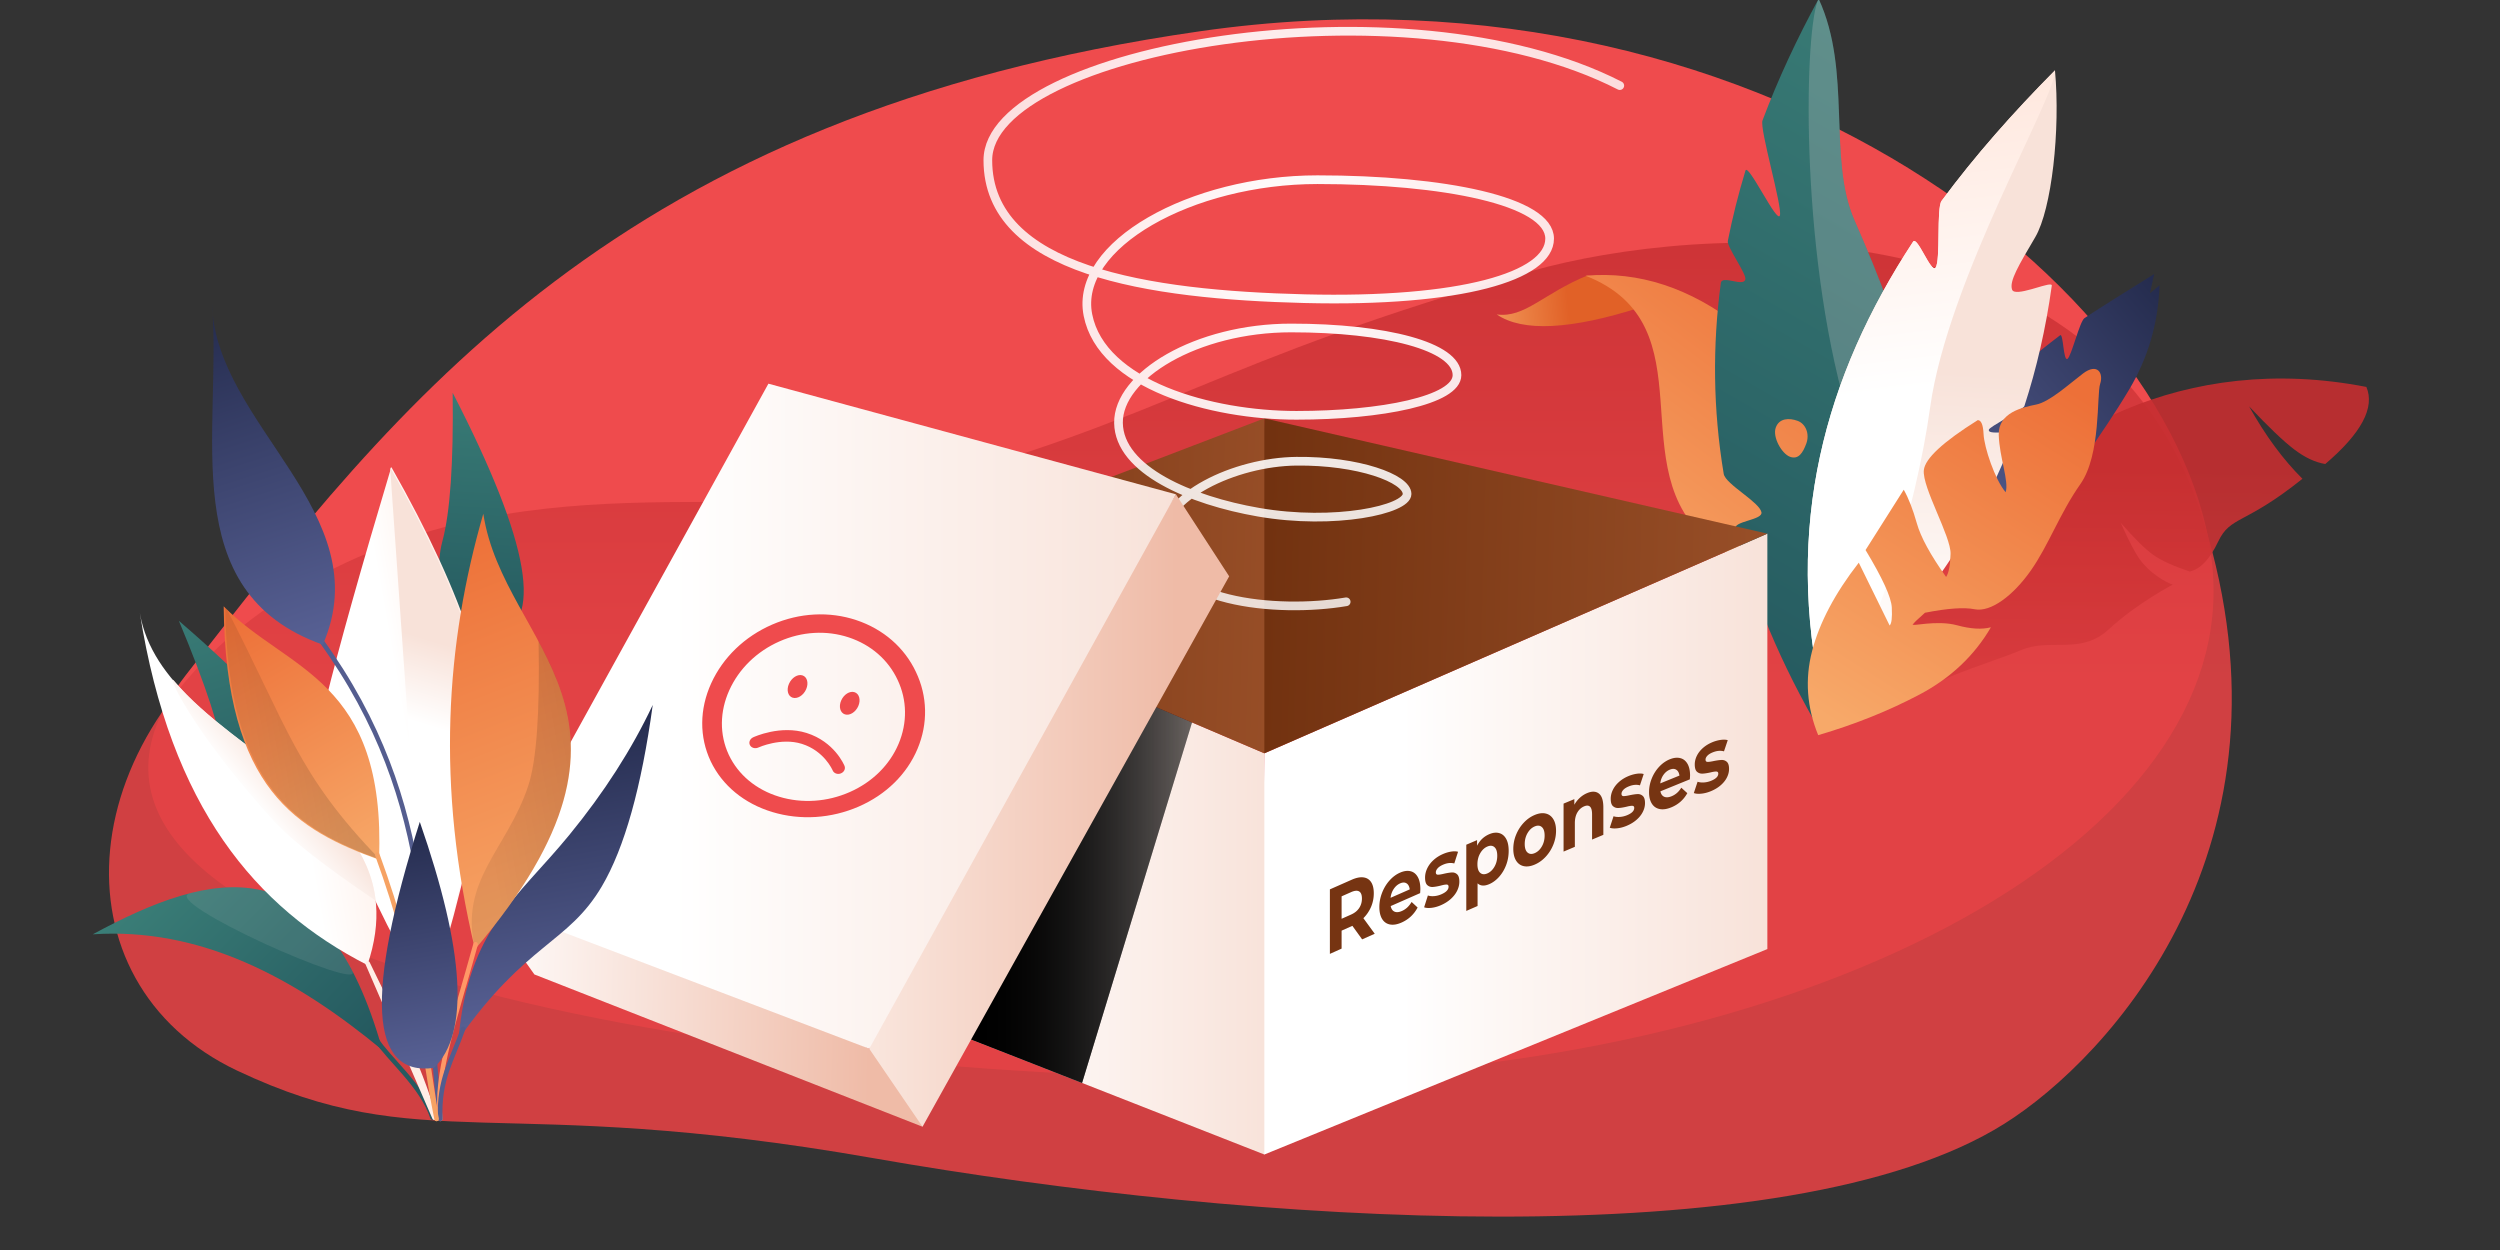 <svg width="1440" height="720" xmlns="http://www.w3.org/2000/svg"><rect width="100%" height="100%" fill="#333333" stroke="none"/><defs><linearGradient x1="41.408%" y1="-5.163%" x2="41.408%" y2="46.615%" id="a"><stop stop-color="#C62E30" offset="0%"/><stop stop-color="#E24244" offset="100%"/></linearGradient><linearGradient x1="122.123%" y1="50%" x2="50%" y2="50%" id="b"><stop stop-color="#F7A969" offset="0%"/><stop stop-color="#E16127" offset="100%"/></linearGradient><linearGradient x1="86.67%" y1="104.211%" x2="14.627%" y2="0%" id="c"><stop stop-color="#F7A969" offset="0%"/><stop stop-color="#ED7038" offset="100%"/></linearGradient><linearGradient x1="56.442%" y1="117.594%" x2="46.008%" y2="-10.5%" id="d"><stop stop-color="#21535B" offset="0%"/><stop stop-color="#3B7F78" offset="100%"/></linearGradient><linearGradient x1="50%" y1="31.162%" x2="65.239%" y2="112.008%" id="e"><stop stop-color="#C62E30" offset="0%"/><stop stop-color="#E24244" offset="100%"/></linearGradient><linearGradient x1="50%" y1="0%" x2="50%" y2="100%" id="f"><stop stop-color="#242B4D" offset="0%"/><stop stop-color="#586195" offset="100%"/></linearGradient><linearGradient x1="52.508%" y1="45.384%" x2="4.699%" y2="50%" id="g"><stop stop-color="#F8E2D9" offset="0%"/><stop stop-color="#FFF" offset="100%"/></linearGradient><linearGradient x1="50%" y1="31.644%" x2="104.586%" y2="31.644%" id="h"><stop stop-color="#FFF" offset="0%"/><stop stop-color="#FFE5DA" offset="100%"/></linearGradient><linearGradient x1="68.744%" y1="104.211%" x2="31.919%" y2="0%" id="i"><stop stop-color="#F7A969" offset="0%"/><stop stop-color="#ED7038" offset="100%"/></linearGradient><linearGradient x1="100%" y1="44.933%" x2="27.374%" y2="44.933%" id="j"><stop stop-color="#F8E2D9" offset="0%"/><stop stop-color="#FFF" offset="100%"/></linearGradient><linearGradient x1="132.321%" y1="73.944%" x2="34.578%" y2="73.944%" id="k"><stop stop-opacity="0" offset="0%"/><stop offset="100%"/></linearGradient><linearGradient x1="0%" y1="76.598%" x2="138.026%" y2="79.803%" id="l"><stop stop-color="#723210" offset="0%"/><stop stop-color="#A75A31" offset="100%"/></linearGradient><linearGradient x1="100%" y1="44.933%" x2="27.374%" y2="44.933%" id="m"><stop stop-color="#F8E2D9" offset="0%"/><stop stop-color="#FFF" offset="100%"/></linearGradient><linearGradient x1="0%" y1="69.79%" x2="138.026%" y2="72.174%" id="n"><stop stop-color="#723210" offset="0%"/><stop stop-color="#A75A31" offset="100%"/></linearGradient><linearGradient x1="88.231%" y1="49.503%" x2="-1.845%" y2="48.408%" id="p"><stop stop-color="#EFBBA7" offset="0%"/><stop stop-color="#FFF" offset="100%"/></linearGradient><linearGradient x1="85.247%" y1="44.933%" x2="-4.36%" y2="44.933%" id="q"><stop stop-color="#EFBBA7" offset="0%"/><stop stop-color="#FAE8E0" offset="100%"/></linearGradient><linearGradient x1="100%" y1="44.933%" x2="27.374%" y2="44.933%" id="r"><stop stop-color="#F8E2D9" offset="0%"/><stop stop-color="#FFF" offset="100%"/></linearGradient><linearGradient x1="50%" y1="0%" x2="50%" y2="100%" id="s"><stop stop-color="#242B4D" offset="0%"/><stop stop-color="#586195" offset="100%"/></linearGradient><linearGradient x1="53.974%" y1="117.594%" x2="47.537%" y2="-10.5%" id="t"><stop stop-color="#21535B" offset="0%"/><stop stop-color="#3B7F78" offset="100%"/></linearGradient><linearGradient x1="53.975%" y1="117.594%" x2="47.537%" y2="-10.5%" id="u"><stop stop-color="#21535B" offset="0%"/><stop stop-color="#3B7F78" offset="100%"/></linearGradient><linearGradient x1="84.546%" y1="116.006%" x2="28.592%" y2="-9.079%" id="v"><stop stop-color="#21535B" offset="0%"/><stop stop-color="#3B7F78" offset="100%"/></linearGradient><linearGradient x1="50%" y1="31.644%" x2="104.586%" y2="31.644%" id="w"><stop stop-color="#FFF" offset="0%"/><stop stop-color="#FFE5DA" offset="100%"/></linearGradient><linearGradient x1="50.103%" y1="32.797%" x2="48.135%" y2="50%" id="x"><stop stop-color="#F8E2D9" offset="0%"/><stop stop-color="#FFF" offset="100%"/></linearGradient><linearGradient x1="56.037%" y1="104.211%" x2="44.177%" y2="0%" id="y"><stop stop-color="#F7A969" offset="0%"/><stop stop-color="#ED7038" offset="100%"/></linearGradient><linearGradient x1="24.152%" y1="56.934%" x2="146.815%" y2="56.934%" id="z"><stop stop-opacity=".4" offset="0%"/><stop offset="100%"/></linearGradient><linearGradient x1="50%" y1="31.644%" x2="104.586%" y2="31.644%" id="A"><stop stop-color="#FFF" offset="0%"/><stop stop-color="#FFE5DA" offset="100%"/></linearGradient><linearGradient x1="51.031%" y1="32.797%" x2="31.373%" y2="50%" id="B"><stop stop-color="#F8E2D9" offset="0%"/><stop stop-color="#FFF" offset="100%"/></linearGradient><linearGradient x1="50%" y1="0%" x2="50%" y2="100%" id="C"><stop stop-color="#242B4D" offset="0%"/><stop stop-color="#586195" offset="100%"/></linearGradient><linearGradient x1="62.762%" y1="104.211%" x2="37.69%" y2="0%" id="D"><stop stop-color="#F7A969" offset="0%"/><stop stop-color="#ED7038" offset="100%"/></linearGradient><linearGradient x1="24.152%" y1="56.934%" x2="146.815%" y2="56.934%" id="E"><stop stop-opacity=".4" offset="0%"/><stop offset="100%"/></linearGradient><linearGradient x1="50%" y1="0%" x2="50%" y2="100%" id="F"><stop stop-color="#242B4D" offset="0%"/><stop stop-color="#586195" offset="100%"/></linearGradient><radialGradient cx="50%" cy="41.461%" fx="50%" fy="41.461%" r="100%" gradientTransform="matrix(0 1 -.909 0 .877 -.085)" id="o"><stop stop-color="#FFF" offset="0%"/><stop stop-color="#FFF" stop-opacity=".68" offset="100%"/></radialGradient></defs><g fill="none" fill-rule="evenodd"><path d="M719 621c307.07 0 556-125.584 556-280.5S1027.056-30.228 691.275 18c-335.78 48.228-461.31 212.736-584.228 370.826C-15.873 546.915 411.93 621 719 621Z" fill="#EF4B4D"/><path d="M144.098 665.602c107.09 50.693 149.607 12.382 366.514 50.442 216.906 38.06 526.996 58.326 651.357-19.79 60.545-38.03 173.207-160.182 114.69-347.524-58.516-187.342-292.45-170.497-387.041-143.662-184.334 52.292-210.854 85.57-357.865 124.211-91.907 24.157-225.07-19.15-355.692 60.24S37.008 614.91 144.098 665.602Z" fill="url(#a)" opacity=".9" transform="translate(-7.518 -48.939)"/><path d="m6.91 213.008 23.971-5.898c26.302 8.177 38.074 21.39 54.016 17.823-13.936 11.461-41.61 12.503-83.022 3.127l5.035-15.052Z" fill="url(#b)" transform="scale(-1 1) rotate(5 113.101 -10642.187)"/><path d="M84.72 306.65c43.648-97.427 96.228-146.14 157.74-146.14-69.8 34.757-8.702 113.246-58.508 159.388-10.493 9.722-68.548 49.7-87.078 46.3-10.458-1.917-14.51-21.767-12.155-59.548Z" fill="url(#c)" transform="scale(-1 1) rotate(5 -316.027 -13075.894)"/><path d="M278.104 7.842c3.951 26.088 6.17 51.738 6.44 76.892.054 5.115-28.024 42.979-28.133 48.052-.052 2.45 6.34-2.657 12.97-8.07l1.66-1.355c6.627-5.413 12.977-10.53 12.844-8.101-.77 14.019-2.193 27.872-4.31 41.549-.51 3.289-16.438 13.939-17.028 17.207-.863 4.777 13.567 2.16 12.53 6.893-7.803 35.579-20.613 69.888-39.16 102.741-1.523 2.699-8.007 4.772-14.394 6.853l-1.034.338c-5.673 1.858-11.051 3.75-12.546 6.121-1.22 1.939 1.942 4.422 5.205 6.916l.56.427c3.261 2.493 6.379 4.965 5.07 6.881-22.408 32.832-51.066 64.08-86.76 93.543-40.238-115.26-17.688-178.752 83.001-284.012 26.955-28.179 30.51-80.084 63.085-112.875Zm-71.698 232.56c-5.095 0-9.225 4.72-9.225 10.543 0 5.823 1.104 10.41 6.199 10.41 5.094 0 13.479-7.194 13.479-13.016 0-5.823-5.359-7.936-10.453-7.936Z" fill="url(#d)" fill-rule="nonzero" transform="scale(-1 1) rotate(-20 -408.847 3762.665)"/><path d="M138.346 404.73c12.875-10.629-9.12-98.849 49.646-179.305S286.958 24.52 284.432 7.842c-32.575 32.791-36.13 84.696-63.084 112.875-100.69 105.26-123.24 168.753-83.002 284.012Z" fill="#C9C9C9" fill-rule="nonzero" opacity=".277" style="mix-blend-mode:overlay" transform="scale(-1 1) rotate(-20 -405.683 3780.61)"/><path d="M282.664 357.496c-4.469-21.817-2.44-45.35 5.043-70.727 1.64-5.565 9.513 2.825 11.707-2.743 1.84-4.67-2.082-23.302.141-27.935 32.523-67.78 105.818-129.658 212.426-129.646 7.209 10.68 2.288 26.713-14.764 48.098-5.827.186-12.185-1.41-19.077-4.787-6.89-3.377-17-9.851-30.33-19.424 12.38 14.66 25.087 26.347 38.122 35.063-27.816 32.851-36.614 28.66-40.774 44.89-2.774 10.82-7.033 17.474-12.778 19.961-9.823-1.308-17.29-3.113-22.4-5.414-5.109-2.3-12.423-7.152-21.941-14.554 7.185 10.3 12.64 16.955 16.362 19.965 9.76 7.891 19.82 9.29 19.82 9.29s-18.069 14.3-31.221 32.235c-13.153 17.936-32.055 11.103-47.364 21.461-8.972 6.07-23.108 13.562-36.494 22.385-9.455 6.233-16.358 13.66-26.478 21.882Z" fill="url(#e)" opacity=".9" transform="rotate(11 436.79 4593.884)"/><path d="M333.976 287.013c14.435-10.76 24.218-26.715 29.349-47.868 3.449-14.219 7.026-43.484 4.994-82.905-.124-2.395-12.886 8.458-13.145 5.463-.237-2.747 12.04-19.294 11.688-22.545-.877-8.118-2.991-23.833-6.343-47.145l-6.946 9.074v-7.238c-16.126 14.474-27.708 31.794-34.747 51.96-10.558 30.25-15.29 56.399-23.613 72.421-4.787 10.573 13.514 34.56 18.183 42.823 3.112 5.509 9.972 14.162 20.58 25.96Z" fill="url(#f)" transform="scale(-1 1) rotate(-50 -369.611 1841.971)"/><path d="M432.977 105.024c-21.16 26.863-43.246 51.79-66.638 73.989-3.712 3.522-33.913 4.697-37.692 8.079-1.673 1.497 3.26 3.55 8.187 5.589l.642.266c4.7 1.948 9.131 3.86 7.504 5.237-70.586 59.756-153.243 94.288-257.383 83.93 35.662-52.666 80.475-96.97 139.671-128.13 1.787-.94 2.107 3.24 2.48 7.297l.058.622c.342 3.618.79 6.92 2.44 6.118.8-.389 2.757-4.762 4.825-9.504l.366-.84.367-.844.366-.842c2.135-4.9 4.192-9.517 5.027-9.907 20.603-9.613 42.859-17.716 66.96-24.132 1.445-.385.633 4.09-.21 9.193l-.112.684c-.074.458-.149.92-.22 1.382l-.107.692c-.801 5.31-1.222 10.492 1.114 11.028 5.027 1.153 13.476-5.5 28.342-16.89 14.866-11.39 59.597-21.986 94.013-23.017ZM275.9 200.64c-7.733 2.072-11.761 5.331-10.518 9.97 1.243 4.64 6.825 7.18 14.559 5.109 7.733-2.072 14.034-4.654 12.79-9.294-1.243-4.64-9.098-7.857-16.83-5.785Z" fill="url(#g)" transform="scale(-1 1) rotate(-83 -411.792 986.42)"/><path d="M87.597 282.114c21.206-31.318 106.126-67.408 161.257-82.001 72.384-19.16 170.172-94.672 184.123-95.09-21.16 26.864-43.246 51.792-66.638 73.99-3.712 3.522-33.913 4.697-37.692 8.079-3.347 2.995 19.735 8.212 16.333 11.092-70.586 59.756-153.243 94.288-257.383 83.93Z" fill="url(#h)" transform="scale(-1 1) rotate(-83 -411.792 986.42)"/><path d="M365.435 397.873c3.317-21.777 4.47-42.725 3.46-62.845-1.01-20.12-6.919-37.981-17.726-53.584-.963 5.285-4.058 11.011-9.285 17.179-7.84 9.251-10.427 24.372-11.239 22.96-.54-.94-1.581-4.025-3.121-9.252 3.173-12.862 6.6-21.795 10.28-26.8 5.52-7.509 2.38-23.197-6.54-38.712-8.918-15.514-22.731-28.944-33.083-46.95-10.35-18.007-42.751-30.215-47.52-34.711-4.77-4.496-11.76-3.687-9.54 6.5 2.218 10.187 6.645 24.253 4.802 31.921-1.843 7.67-5.15 21.789 6.637 26.92 11.787 5.13 26.92 5.901 31.7 10.396-9.24 2.49-28.506.327-35.828-2.672-4.88-1.999-7.75-2.112-8.61-.339 2.913 23.454 7.24 36.9 12.982 40.334 8.613 5.153 41.303 1.895 50.267 6.443 5.976 3.032 9.613 5.678 10.913 7.94-15.278 2.807-26.988 3.545-35.13 2.21-8.144-1.333-15.05-1.783-20.72-1.348l22.188 34.627c18.79-2.016 30.91-1.923 36.358.28 5.448 2.201 8.413 4.042 8.895 5.521l-40.298.816c10.171 19.86 21.75 35.146 34.734 45.856 12.985 10.71 28.127 16.48 45.424 17.31Z" fill="url(#i)" transform="rotate(65 686.283 945.803)"/><g><path fill="url(#j)" d="m238.26 647 5.063-4.365-5.063-226.723L0 314.178v239.287z" transform="translate(490 18)"/><path fill="url(#k)" fill-rule="nonzero" style="mix-blend-mode:overlay" d="M201.275 382.846 0 314.178v239.287l133.262 52.316z" transform="translate(490 18)"/><path fill="url(#k)" fill-rule="nonzero" style="mix-blend-mode:overlay" d="M201.275 382.846 0 314.178v239.287l133.262 52.316z" transform="translate(490 18)"/><path fill="url(#l)" d="m238.26 222.961 11.663 185.121-11.663 7.83L0 314.178z" transform="translate(490 18)"/><path fill="url(#m)" d="M238.26 647V415.912L528 289.38v239.286z" transform="translate(490 18)"/><path d="M772.763 546.393v-10.336l6.207-2.775 5.624 7.797 7.248-3.24-6.54-8.966a20.434 20.434 0 0 0 4.437-6.538c1.041-2.449 1.562-5.045 1.562-7.789 0-2.744-.514-4.892-1.542-6.446-1.027-1.555-2.492-2.46-4.395-2.717-1.902-.256-4.145.183-6.728 1.32l-12.622 5.573v37.16l6.749-3.043Zm0-17.173v-12.932l5.499-2.434c2.027-.895 3.568-1.02 4.624-.376 1.055.645 1.583 2.006 1.583 4.085 0 2.044-.528 3.863-1.583 5.459-1.056 1.596-2.597 2.846-4.624 3.748l-5.5 2.45Zm34.535 2.165c4.055-1.795 7.137-4.68 9.248-8.653l-3.457-3.2c-.778 1.286-1.618 2.347-2.52 3.183a11.169 11.169 0 0 1-3.104 2.026c-1.695.748-3.111.866-4.25.353-1.138-.514-1.86-1.581-2.166-3.2l16.955-7.458.016-.272.03-.49c.053-.913.08-1.411.08-1.495 0-2.936-.508-5.292-1.521-7.07-1.014-1.779-2.41-2.876-4.187-3.292-1.777-.416-3.763-.146-5.957.811-2.25.982-4.284 2.494-6.103 4.537-1.82 2.044-3.25 4.41-4.291 7.1-1.042 2.69-1.562 5.424-1.562 8.2 0 2.813.527 5.092 1.583 6.838 1.055 1.744 2.555 2.808 4.499 3.19 1.944.383 4.18.013 6.707-1.108Zm-6.332-14.246c.222-1.923.833-3.63 1.833-5.122 1-1.49 2.235-2.559 3.707-3.203 1.445-.632 2.667-.633 3.666-.002 1 .63 1.611 1.79 1.833 3.477l-11.04 4.85Zm29.036 4.236c2.194-.961 4.09-2.165 5.687-3.612 1.597-1.446 2.812-3.028 3.645-4.748.833-1.718 1.25-3.446 1.25-5.184 0-2.051-.431-3.464-1.292-4.238-.86-.775-1.875-1.127-3.041-1.057-1.166.07-2.666.312-4.5.724-1.638.398-2.832.585-3.582.562-.75-.023-1.125-.47-1.125-1.342 0-.767.347-1.546 1.042-2.335.694-.789 1.736-1.484 3.124-2.085 2.333-1.01 4.486-1.243 6.457-.703l2.167-6.724c-1.028-.323-2.326-.364-3.895-.124-1.57.24-3.146.702-4.729 1.384-2.138.923-3.992 2.107-5.561 3.553-1.57 1.447-2.764 3.038-3.583 4.773-.82 1.735-1.229 3.494-1.229 5.275 0 2.13.438 3.581 1.312 4.352.875.77 1.91 1.121 3.104 1.053 1.194-.067 2.708-.326 4.54-.777 1.556-.434 2.709-.64 3.459-.617.75.021 1.124.433 1.124 1.233 0 1.706-1.374 3.159-4.124 4.36-1.36.594-2.75.949-4.166 1.063-1.416.114-2.624-.011-3.624-.376l-2.166 6.817c1.055.41 2.471.511 4.249.306 1.777-.205 3.596-.716 5.457-1.533Zm21.08.477v-13.055c1.638 1.544 3.888 1.695 6.748.456 2.083-.9 3.979-2.316 5.687-4.246 1.708-1.928 3.048-4.18 4.02-6.756.972-2.575 1.458-5.295 1.458-8.16s-.486-5.17-1.458-6.914c-.972-1.746-2.312-2.852-4.02-3.318-1.708-.467-3.604-.258-5.687.628-3.082 1.313-5.43 3.528-7.04 6.643v-3.225l-6.207 2.657v38.13l6.499-2.84Zm5.624-18.76c-1.667.719-3.035.608-4.104-.334-1.07-.943-1.604-2.593-1.604-4.95 0-2.359.535-4.47 1.604-6.332 1.07-1.862 2.437-3.15 4.104-3.862 1.666-.712 3.034-.596 4.103.349 1.07.944 1.604 2.591 1.604 4.942 0 2.352-.535 4.457-1.604 6.317-1.07 1.861-2.437 3.151-4.103 3.87Zm27.286-5.088c2.361-1.008 4.472-2.519 6.332-4.53 1.861-2.01 3.32-4.32 4.375-6.928 1.055-2.607 1.583-5.282 1.583-8.026 0-2.743-.528-4.973-1.583-6.691-1.056-1.719-2.514-2.798-4.375-3.236-1.86-.44-3.971-.163-6.332.828-2.36.993-4.478 2.495-6.353 4.509-1.874 2.015-3.34 4.332-4.395 6.952a21.428 21.428 0 0 0-1.583 8.072c0 2.76.528 5 1.583 6.722 1.056 1.721 2.52 2.791 4.395 3.212 1.875.42 3.993.125 6.353-.884Zm0-6.604c-1.666.71-3.04.598-4.124-.335-1.083-.933-1.625-2.57-1.625-4.913 0-2.342.542-4.44 1.625-6.294 1.083-1.852 2.458-3.13 4.124-3.833 1.667-.703 3.034-.583 4.104.358 1.069.94 1.604 2.579 1.604 4.914 0 2.336-.535 4.426-1.604 6.27-1.07 1.846-2.437 3.124-4.104 3.833Zm23.121-3.63v-13.646c0-2.462.486-4.52 1.458-6.174.972-1.654 2.278-2.821 3.916-3.503 1.472-.612 2.597-.542 3.374.21.778.751 1.167 2.219 1.167 4.402v14.534l6.499-2.727v-15.737c0-4.019-.854-6.697-2.562-8.036-1.708-1.34-3.95-1.436-6.728-.287a14.426 14.426 0 0 0-4.208 2.692 16.19 16.19 0 0 0-3.208 4.026v-3.232l-6.207 2.584v27.643l6.5-2.749Zm29.828-12.098c2.194-.912 4.09-2.065 5.686-3.456 1.597-1.391 2.812-2.92 3.646-4.585.833-1.665 1.25-3.343 1.25-5.036 0-1.998-.431-3.379-1.292-4.142-.861-.764-1.875-1.119-3.041-1.063-1.167.056-2.666.274-4.5.655-1.638.37-2.832.54-3.582.509-.75-.03-1.125-.47-1.125-1.32 0-.748.347-1.502 1.042-2.263.694-.761 1.735-1.427 3.124-1.997 2.333-.957 4.485-1.16 6.457-.613l2.167-6.526c-1.028-.326-2.326-.38-3.896-.164-1.569.217-3.145.649-4.728 1.296-2.138.875-3.992 2.008-5.561 3.4-1.57 1.391-2.764 2.928-3.583 4.609-.82 1.681-1.229 3.39-1.229 5.125 0 2.076.437 3.494 1.312 4.254.875.76 1.91 1.113 3.104 1.06 1.194-.052 2.708-.288 4.54-.707 1.556-.405 2.709-.593 3.458-.563.75.03 1.125.434 1.125 1.214 0 1.661-1.375 3.061-4.124 4.2-1.36.565-2.75.896-4.166.991-1.416.096-2.624-.04-3.624-.406l-2.167 6.618c1.056.41 2.472.524 4.25.344 1.777-.18 3.596-.659 5.457-1.434Zm25.704-10.63c4.054-1.664 7.137-4.392 9.248-8.183l-3.458-3.135c-.777 1.226-1.617 2.234-2.52 3.024a10.986 10.986 0 0 1-3.104 1.901c-1.694.694-3.11.785-4.249.273-1.139-.513-1.86-1.552-2.166-3.116l16.955-6.909c.083-1.345.125-2.069.125-2.17 0-2.825-.507-5.102-1.52-6.829-1.014-1.728-2.41-2.807-4.187-3.235-1.778-.43-3.763-.201-5.958.685-2.25.91-4.283 2.332-6.103 4.27-1.819 1.938-3.249 4.193-4.29 6.765-1.042 2.574-1.563 5.198-1.563 7.871 0 2.707.528 4.91 1.583 6.607 1.056 1.696 2.555 2.744 4.5 3.143 1.944.398 4.18.077 6.707-.962Zm-6.333-13.813c.223-1.848.834-3.482 1.833-4.902 1-1.419 2.236-2.427 3.708-3.024 1.444-.586 2.666-.567 3.666.057 1 .622 1.611 1.748 1.833 3.376l-11.04 4.493Zm29.037 4.538c2.194-.89 4.09-2.02 5.686-3.386 1.597-1.366 2.812-2.87 3.646-4.51.833-1.641 1.25-3.298 1.25-4.97 0-1.974-.431-3.34-1.292-4.099-.861-.759-1.875-1.114-3.041-1.065-1.167.049-2.666.257-4.5.624-1.638.357-2.832.518-3.582.484-.75-.034-1.125-.47-1.125-1.31 0-.738.347-1.482 1.042-2.23.694-.748 1.735-1.4 3.124-1.957 2.333-.933 4.485-1.124 6.457-.572l2.166-6.436c-1.027-.328-2.326-.388-3.895-.182-1.569.206-3.145.624-4.728 1.255-2.139.854-3.992 1.964-5.562 3.33-1.569 1.367-2.763 2.88-3.582 4.536-.82 1.657-1.23 3.343-1.23 5.057 0 2.051.438 3.454 1.313 4.21.875.755 1.91 1.11 3.104 1.064 1.194-.047 2.708-.272 4.54-.676 1.556-.393 2.708-.572 3.458-.54.75.034 1.125.435 1.125 1.206 0 1.642-1.375 3.018-4.124 4.13-1.361.55-2.75.87-4.166.957-1.416.087-2.625-.053-3.624-.42l-2.167 6.527c1.056.41 2.472.531 4.25.361 1.777-.169 3.596-.632 5.457-1.388Z" fill="#763412" fill-rule="nonzero"/><path fill="url(#n)" d="M238.26 222.961v192.951L528 289.38z" transform="translate(490 18)"/><path d="M285.405 328.628c-39.813 6.76-106.117.372-106.117-36.174 0-24.406 41.898-44.394 77.456-44.786 35.557-.393 63.734 9.937 63.734 18.867 0 8.93-41.614 18.14-85.583 10.496-39-6.78-80.238-24.198-80.64-51.396-.403-27.198 45.01-54.72 99.425-54.72s95.547 10.612 95.547 27.162c0 14.411-43.452 23.147-92.483 23.147-49.031 0-112.153-17.505-120.098-57.78-7.945-40.273 59.629-77.944 132.226-77.944 72.597 0 133.717 12.281 133.717 33.944 0 21.663-51.135 36.848-141.11 34.593C171.502 151.78 79 138.034 79 74.28S319.055-32.23 443 31.315" stroke="url(#o)" stroke-width="5" stroke-linecap="round" stroke-linejoin="round" transform="translate(490 18)"/></g><g><path fill="url(#p)" d="m0 298.289 29.806 41.991L253.376 428l-9.999-35.5-20.677-9.421-164.75-79.8z" transform="translate(278 221)"/><path fill="url(#q)" d="M222.7 383.079 253.376 428 430 110.958l-30.668-47.235-171.327 275.061z" transform="translate(278 221)"/><path fill="url(#r)" d="M0 298.289 164.608 0l234.724 63.723L222.7 383.079z" transform="translate(278 221)"/><g fill="#EF4B4D" fill-rule="nonzero"><path d="M409.36 438.496c-6.599-14.02-6.502-29.978.275-44.892 6.777-14.914 19.278-26.957 35.107-33.837 15.747-6.838 32.949-7.763 48.497-2.571 15.546 5.19 27.727 15.8 34.326 29.822 6.683 13.982 7.062 29.713.93 44.318-6.131 14.605-18.155 26.422-33.898 33.26-15.833 6.881-33.51 8.033-49.702 3.149-16.194-4.885-28.852-15.267-35.536-29.25Zm79.527-71.351c-12.793-4.234-26.974-3.421-39.934 2.305-13.016 5.754-23.298 15.757-28.872 28.107-5.575 12.352-5.707 25.573-.322 37.166 5.443 11.567 15.77 20.154 29.003 24.178 13.23 4.024 27.737 3.057 40.754-2.698 12.96-5.725 22.914-15.574 28.05-27.715 5.137-12.143 4.945-25.209-.5-36.774-5.383-11.594-15.387-20.336-28.179-24.57Z"/><path d="M456.558 401.865c2.735.873 6.216-1.292 7.776-4.836 1.56-3.544.619-7.129-2.103-8.008-2.722-.879-6.203 1.287-7.776 4.836-1.573 3.55-.632 7.135 2.103 8.008ZM486.687 411.48c2.735.873 6.185-1.277 7.705-4.802 1.521-3.524.548-7.094-2.174-7.973-2.722-.88-6.172 1.27-7.705 4.802-1.534 3.53-.56 7.1 2.174 7.974ZM479.607 443.75c-.077-.158-4.776-11.232-17.774-15.298-12.043-3.767-24.851 2.047-25 2.113-1.856.857-4.032.242-4.869-1.375-.4-.778-.43-1.69-.082-2.533s1.045-1.549 1.936-1.961c.641-.296 15.753-7.23 30.735-2.517 16.126 5.074 21.662 18.44 21.902 19.005.679 1.678-.3 3.62-2.194 4.321-.824.344-1.743.348-2.553.097-.939-.29-1.724-.934-2.1-1.852Z"/></g></g><g><path d="M197.344 444.825c16.59-61.71 47.36-73.968 83.282-104.824 23.949-20.57 44.073-42.384 60.373-65.44-14.668 45.686-30.33 78.277-46.99 97.772-24.987 29.242-48.48 24.431-96.665 72.492Z" fill="url(#s)" transform="rotate(-10 1109.957 140.405)"/><path d="M255.44 219.558c18.973 3.18 36.389-27.33 26.938-56.311-5.307-16.276-8.757-44.603-10.35-84.983-40.258 89.304-45.787 136.402-16.588 141.294Z" fill="url(#t)" fill-rule="nonzero" transform="scale(-1 1) rotate(3 -2819.469 -10020.456)"/><path d="M103.953 315.477c18.974 3.182 36.385-27.325 26.93-56.306-5.31-16.276-8.765-44.604-10.365-84.983-40.244 89.295-45.766 136.391-16.565 141.289Z" fill="url(#u)" fill-rule="nonzero" transform="scale(-1 1) rotate(25 -404.897 -238.293)"/><path d="M140.334 459.067C109.876 400.31 71.212 352.813 12.778 332.445c78.443-7.47 143.365 3.759 127.556 126.622Z" fill="url(#v)" fill-rule="nonzero" transform="rotate(-23 538.682 335.42)"/><path d="M67.67 326.62c37.53 5.742 64.583 25.97 68.67 77.954 1.089 13.836-86.918-80.745-68.67-77.953Z" fill="#C9C9C9" fill-rule="nonzero" opacity=".12" style="mix-blend-mode:overlay" transform="rotate(-23 550.284 318.102)"/><path d="M184.134 420.11c-32.339-89.868-41.857-149.847-28.555-179.937 13.303-30.09 33.613-72.33 60.931-126.724 29.253 82.186 37.285 142.058 24.095 179.615-16.063 43.938-34.887 86.287-56.47 127.046Z" fill="url(#w)" transform="rotate(-10 1109.957 140.405)"/><path d="m183.619 420.11 32.17-306.66c29.066 82.185 37.046 142.057 23.94 179.614-15.96 43.938-34.664 86.287-56.11 127.046Z" fill="url(#x)" transform="rotate(-10 1109.957 140.405)"/><path d="M184.418 368.254c69.91 96.325 57.976 182.769 69.18 276.196" stroke="#545D8F" stroke-width="2.667" stroke-linecap="round" stroke-linejoin="round"/><path d="M215.746 395.394c136.79-113.597 46.402-167.876 48.269-246.244-34.23 69.805-54.13 149.308-48.269 246.244Z" fill="url(#y)" transform="rotate(-10 1109.957 140.405)"/><path d="M215.782 395.394C303.99 322 297.687 273.332 282.61 226.959c-6.35 40.643-13.116 67.634-20.296 80.973-18.26 33.924-48.987 46.755-46.53 87.462Z" fill="url(#z)" opacity=".2" style="mix-blend-mode:overlay" transform="rotate(-10 1109.957 140.405)"/><path d="M153.122 393.563C95.616 350.137 57.204 284.337 59.257 171.12c-.445 82.12 146.18 127.29 93.865 222.443Z" fill="url(#A)" transform="rotate(-10 1109.957 140.405)"/><path d="M71.964 213.118c28.558 48.803 96.003 87.819 92.292 144.744-25.362-24.57-41.91-42.948-49.645-55.138-38.392-60.507-46.577-96.323-42.647-89.606Z" fill="url(#B)" transform="rotate(-10 1109.957 140.405)"/><path d="M145.577 209.485c54.928-61.875-19.969-139.727.013-206.536-17.337 72.07-72.176 151.12-.013 206.536Z" fill="url(#C)" transform="rotate(-18 676.737 163.004)"/><path d="M170.243 334.977c-42.94-24.737-80.177-54.73-62.758-159.28 29.623 43.208 85.006 57.157 62.758 159.28Z" fill="url(#D)" transform="rotate(-10 1109.957 140.405)"/><path d="M170.809 334.977c-42.718-24.737-79.76-54.73-62.431-159.28 23.555 74.923 23.555 102.001 62.43 159.28Z" fill="url(#E)" opacity=".2" style="mix-blend-mode:overlay" transform="rotate(-10 1109.957 140.405)"/><path stroke="#FF9866" stroke-width="2.667" stroke-linecap="round" stroke-linejoin="round" d="m251.482 644.45-4.719-30.64M253.598 644.45c-2.98-25.814 7.57-54.299 20.335-100.498"/><path d="M253.598 644.45c-1.08-22.905 7.097-34.391 13.123-51.82" stroke="#535C8E" stroke-width="2.667" stroke-linecap="round" stroke-linejoin="round"/><path d="M216.684 598.664c7.188 11.359 26.387 26.607 32.439 45.065" stroke="#255A60" stroke-width="2.667" stroke-linecap="round" stroke-linejoin="round"/><path d="M250.274 643.814c-10.037-33.814-23.067-56.745-38.517-88.898l38.517 88.898Z" stroke="#FFEEE6" stroke-width="2.667" stroke-linecap="round" stroke-linejoin="round"/><path d="M217.288 492.239c25.276 69.204 23.607 99.313 34.194 152.21" stroke="#F6A263" stroke-width="2.667" stroke-linecap="round" stroke-linejoin="round"/><path d="M180.595 458.556c23.666-16.043 29.19-63.034 16.57-140.972-48.427 92.571-53.95 139.562-16.57 140.972Z" fill="url(#F)" transform="rotate(-10 1109.957 140.405)"/></g></g></svg>